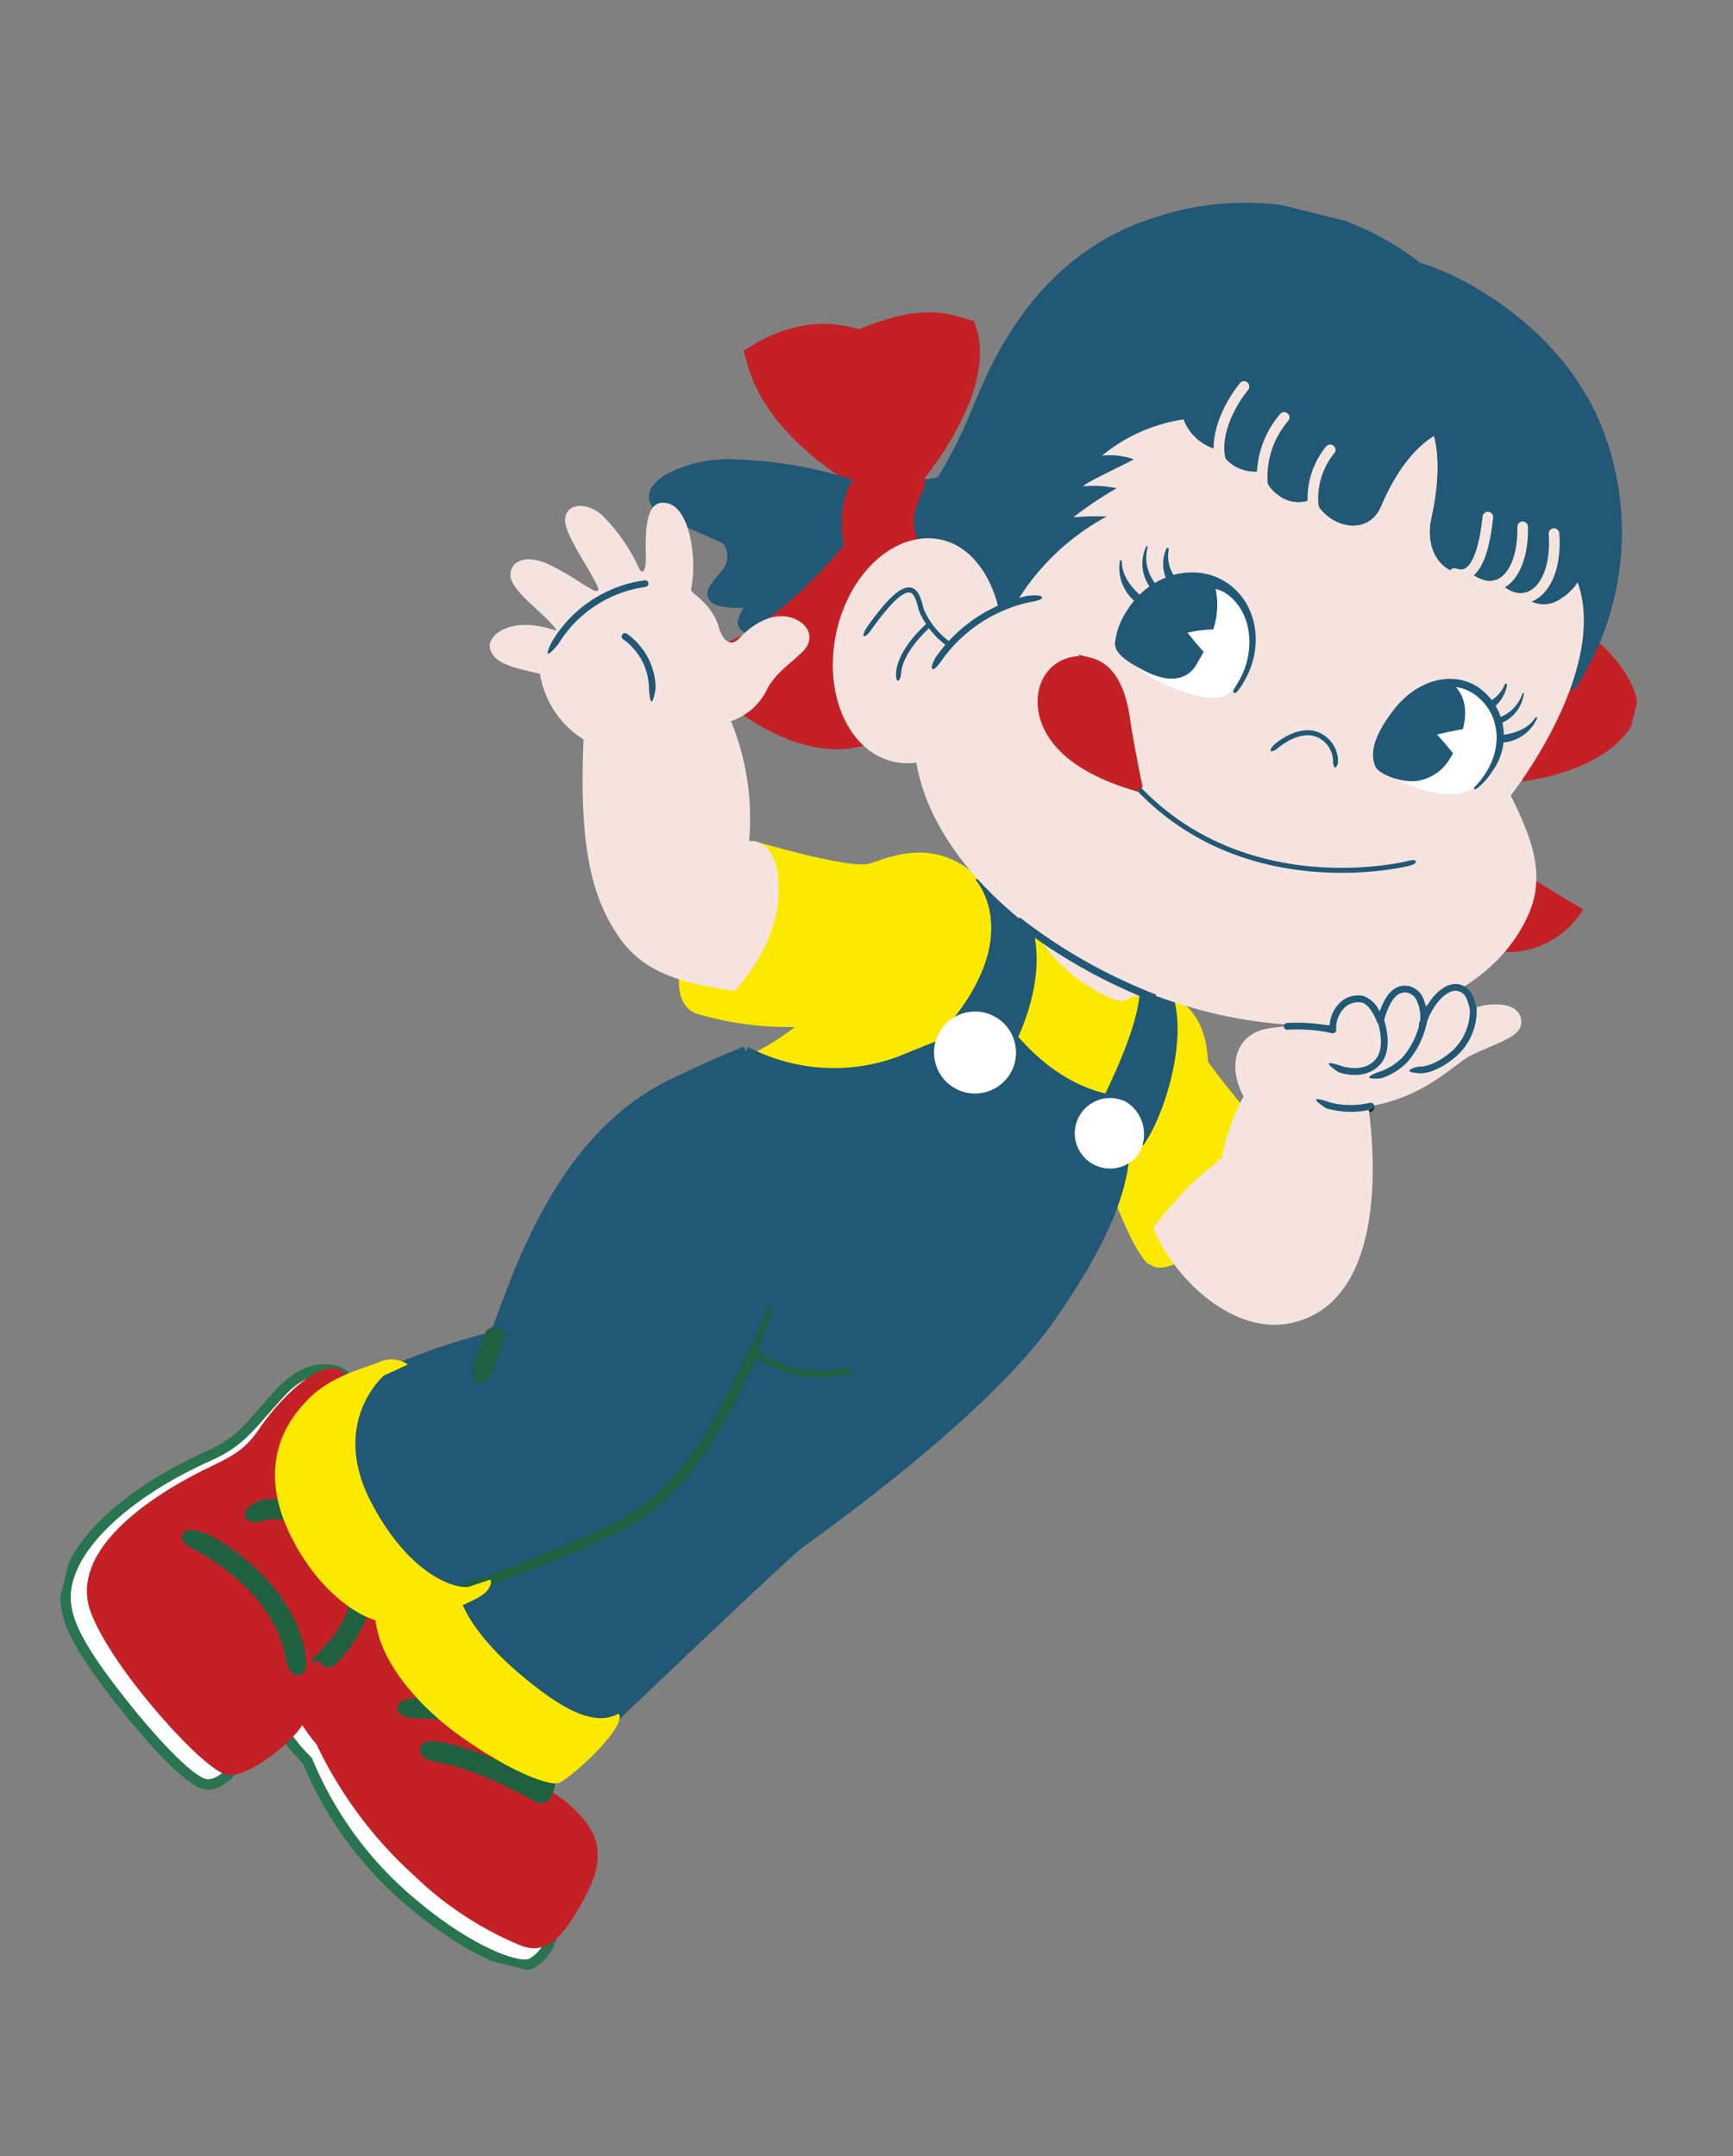 <svg id="deco_appl_product_peko2" xmlns="http://www.w3.org/2000/svg" xmlns:xlink="http://www.w3.org/1999/xlink" width="148.341" height="184.61" viewBox="0 0 148.341 184.61">
  <rect x="0" y="0" width="148.341" height="184.61" fill="#808080" stroke="none"/>
  <defs>
    <clipPath id="clip-path">
      <rect id="長方形_333" data-name="長方形 333" width="112.434" height="162.229" fill="none"/>
    </clipPath>
  </defs>
  <g id="イラスト2" transform="translate(39.247) rotate(14)">
    <g id="グループ_438" data-name="グループ 438" clip-path="url(#clip-path)">
      <path id="パス_6881" data-name="パス 6881" d="M19.026,180.634s-2.717-.933-4.778,2.782c-1.819,3.277-2.173,4.836-4.611,6.749C4.074,194.531,1.17,199,.585,202.177c-.579,3.15.51,5.186,5.412,9.18,2.426,1.976,7.389,5.665,9.664,6.173,1.512.338,2.4-1.776,2.4-1.776l-7.3-13.316Z" transform="translate(-0.158 -64.097)" fill="#fff"/>
      <path id="パス_6882" data-name="パス 6882" d="M19.026,180.634s-2.717-.933-4.778,2.782c-1.819,3.277-2.173,4.836-4.611,6.749C4.074,194.531,1.17,199,.585,202.177c-.579,3.15.51,5.186,5.412,9.18,2.426,1.976,7.389,5.665,9.664,6.173,1.512.338,2.4-1.776,2.4-1.776l-7.3-13.316Z" transform="translate(-0.158 -64.097)" fill="none" stroke="#28744e" stroke-linecap="round" stroke-linejoin="round" stroke-width="0.888"/>
      <path id="パス_6883" data-name="パス 6883" d="M58.159,236.622a3.575,3.575,0,0,1-1.073,2.5c-.847.884-5.418.326-10.982-2.375a31.564,31.564,0,0,1-11.863-9.766c-3.855-2.277-5.377-5.269-5.187-7.525.847-1.975,2.031-.376,2.031-.376l6.11,4.649Z" transform="translate(-10.31 -77.568)" fill="#fff"/>
      <path id="パス_6884" data-name="パス 6884" d="M58.159,236.622a3.575,3.575,0,0,1-1.073,2.5c-.847.884-5.418.326-10.982-2.375a31.564,31.564,0,0,1-11.863-9.766c-3.855-2.277-5.377-5.269-5.187-7.525.847-1.975,2.031-.376,2.031-.376l6.11,4.649Z" transform="translate(-10.31 -77.568)" fill="none" stroke="#28744e" stroke-linecap="round" stroke-linejoin="round" stroke-width="0.888"/>
      <path id="パス_6885" data-name="パス 6885" d="M50.391,220.19s5.48,1.373,6.525,1.865c3.76,1.77,4.38,3.595,3.438,7.243-1.069,4.137-2.089,4.862-3.707,4.644a28.541,28.541,0,0,1-10.022-3.522,35.31,35.31,0,0,1-10.715-8.807c-3.817-2.728-4.436-5.644-4.436-5.644a14.676,14.676,0,0,1,7.319-6.522c5.023-1.9,8.481,2.392,8.481,2.392l4.134,7.074Z" transform="translate(-11.175 -74.192)" fill="#c42126"/>
      <path id="パス_6886" data-name="パス 6886" d="M50.391,220.19s5.48,1.373,6.525,1.865c3.76,1.77,4.38,3.595,3.438,7.243-1.069,4.137-2.089,4.862-3.707,4.644a28.541,28.541,0,0,1-10.022-3.522,35.31,35.31,0,0,1-10.715-8.807c-3.817-2.728-4.436-5.644-4.436-5.644a14.676,14.676,0,0,1,7.319-6.522c5.023-1.9,8.481,2.392,8.481,2.392l4.134,7.074Z" transform="translate(-11.175 -74.192)" fill="none" stroke="#c42126" stroke-miterlimit="10" stroke-width="1.163"/>
      <path id="パス_6887" data-name="パス 6887" d="M28.689,198.956s-4.371,3.528-5.027,11.35c-.164,1.592-3.589,5.942-5.018,5.64-2.631-.555-11.408-6.662-13.955-10.457-3.232-4.816,4.388-11.677,6.344-13.331s3.067-2.424,3.952-4.85,2.924-5.966,4.579-6.192,9.674,10.75,9.674,10.75Z" transform="translate(-1.385 -64.304)" fill="#c42126"/>
      <path id="パス_6888" data-name="パス 6888" d="M28.689,198.956s-4.371,3.528-5.027,11.35c-.164,1.592-3.589,5.942-5.018,5.64-2.631-.555-11.408-6.662-13.955-10.457-3.232-4.816,4.388-11.677,6.344-13.331s3.067-2.424,3.952-4.85,2.924-5.966,4.579-6.192,9.674,10.75,9.674,10.75Z" transform="translate(-1.385 -64.304)" fill="none" stroke="#c42126" stroke-miterlimit="10" stroke-width="1.163"/>
      <path id="パス_6889" data-name="パス 6889" d="M49.24,221.042s5-1.126,7.674-.448,5.283,2.579,4.586,4.929c0,0-5.547-1.6-9.252-1.321" transform="translate(-17.483 -78.245)" fill="#c42126"/>
      <path id="パス_6890" data-name="パス 6890" d="M49.24,221.042s5-1.126,7.674-.448,5.283,2.579,4.586,4.929c0,0-5.547-1.6-9.252-1.321" transform="translate(-17.483 -78.245)" fill="none" stroke="#c42126" stroke-miterlimit="10" stroke-width="1.163"/>
      <path id="パス_6891" data-name="パス 6891" d="M49.24,221.042s5-1.126,7.674-.448,5.283,2.579,4.586,4.929c0,0-5.547-1.6-9.252-1.321" transform="translate(-17.483 -78.245)" fill="none" stroke="#251e1c" stroke-linecap="round" stroke-linejoin="round" stroke-width="0.888"/>
      <path id="パス_6892" data-name="パス 6892" d="M56.5,220.159c-2.706-.687-7.6.4-7.807.446-.153.034-.855.369-.821.523s.793.07.947.035c.05-.012,4.968-1.1,7.54-.45a6.689,6.689,0,0,1,4.143,2.657,2.384,2.384,0,0,1,.293,1.636c-1.213-.33-5.787-1.5-9.052-1.248-.11.008-1.187.074-1.151.354.039.3,1.036.23,1.194.217,3.61-.274,9.1,1.294,9.151,1.311a.287.287,0,0,0,.354-.194,2.936,2.936,0,0,0-.291-2.36,7.264,7.264,0,0,0-4.5-2.929" transform="translate(-16.996 -78.087)" fill="#251e1c"/>
      <path id="パス_6893" data-name="パス 6893" d="M56.5,220.159c-2.706-.687-7.6.4-7.807.446-.153.034-.855.369-.821.523s.793.07.947.035c.05-.012,4.968-1.1,7.54-.45a6.689,6.689,0,0,1,4.143,2.657,2.384,2.384,0,0,1,.293,1.636c-1.213-.33-5.787-1.5-9.052-1.248-.11.008-1.187.074-1.151.354.039.3,1.036.23,1.194.217,3.61-.274,9.1,1.294,9.151,1.311a.287.287,0,0,0,.354-.194,2.936,2.936,0,0,0-.291-2.36,7.264,7.264,0,0,0-4.5-2.929" transform="translate(-16.996 -78.087)" fill="none" stroke="#206040" stroke-miterlimit="10" stroke-width="1.163"/>
      <path id="パス_6894" data-name="パス 6894" d="M16.06,206.535c-.154-.035-1.42-.082-1.455.072s1.174.451,1.329.487c.075.017,7.555,1.774,9.874,7.58.059.147.448.639.595.58s0-.646-.063-.793c-2.433-6.089-9.961-7.854-10.28-7.926" transform="translate(-5.185 -73.318)" fill="#251e1c"/>
      <path id="パス_6895" data-name="パス 6895" d="M16.06,206.535c-.154-.035-1.42-.082-1.455.072s1.174.451,1.329.487c.075.017,7.555,1.774,9.874,7.58.059.147.448.639.595.58s0-.646-.063-.793c-2.433-6.089-9.961-7.854-10.28-7.926" transform="translate(-5.185 -73.318)" fill="none" stroke="#206040" stroke-miterlimit="10" stroke-width="1.163"/>
      <path id="パス_6896" data-name="パス 6896" d="M23.079,200.687c2.389-1.936,14.236.965,8.646,10.724" transform="translate(-8.194 -71.053)" fill="#c42126"/>
      <path id="パス_6897" data-name="パス 6897" d="M23.079,200.687c2.389-1.936,14.236.965,8.646,10.724" transform="translate(-8.194 -71.053)" fill="none" stroke="#c42126" stroke-miterlimit="10" stroke-width="1.163"/>
      <path id="パス_6898" data-name="パス 6898" d="M23.079,200.687c2.389-1.936,14.236.965,8.646,10.724" transform="translate(-8.194 -71.053)" fill="none" stroke="#251e1c" stroke-linecap="round" stroke-linejoin="round" stroke-width="0.888"/>
      <path id="パス_6899" data-name="パス 6899" d="M22.519,200.307c-.123.1-.6.588-.5.711s.735-.166.858-.266c1.164-.943,5.143-.635,7.663,1.509,1.725,1.469,3.222,4.2.555,8.851a.287.287,0,0,0,.5.285c3.013-5.26.867-8.255-.68-9.572-2.58-2.2-6.916-2.715-8.395-1.518" transform="translate(-7.814 -70.896)" fill="#251e1c"/>
      <path id="パス_6900" data-name="パス 6900" d="M22.519,200.307c-.123.1-.6.588-.5.711s.735-.166.858-.266c1.164-.943,5.143-.635,7.663,1.509,1.725,1.469,3.222,4.2.555,8.851a.287.287,0,0,0,.5.285c3.013-5.26.867-8.255-.68-9.572-2.58-2.2-6.916-2.715-8.395-1.518" transform="translate(-7.814 -70.896)" fill="none" stroke="#206040" stroke-miterlimit="10" stroke-width="1.163"/>
      <path id="パス_6901" data-name="パス 6901" d="M133.6,131.983c-1.045,2.435-3.094,4.205-4.275,3.7s-1.046-3.1,0-5.534,2.849-4,4.03-3.492,1.291,2.891.246,5.327" transform="translate(-45.622 -44.936)" fill="#fce900"/>
      <path id="パス_6902" data-name="パス 6902" d="M101.524,101.82s2.615.264,3.853,4.459c1.288,1.176,5.979,4.592,5.979,4.592.873.687-.838,1.589-1.525,1.918s-7.894,8.769-5.036,11.554c-.377.15-2-1.327-4.417-4.779a33.707,33.707,0,0,1-3.589-6.528L83.532,110.7l-8.674,8.046-7.925-3.323a19.461,19.461,0,0,0,3.424-3.44,27.8,27.8,0,0,1-8.576.917c-2.633-.584-2.2-4.684-2.141-5.906.138-2.958,1.745-9.694,3.737-9.618s8.409.258,9.777-.506,5.067-4.059,10.143-.635c10.43,3.541,18.228,5.588,18.228,5.588" transform="translate(-21.153 -33.625)" fill="#fce900"/>
      <path id="パス_6903" data-name="パス 6903" d="M56.534,122.011a16.252,16.252,0,0,0,13.016-2.363c4.553-3.345,7.581-5.319,7.581-5.319s5.094,4.836,11.338,4.086c2.688,4.27,2.5,9.8-1.118,19.314s-15.282,22.9-16.3,24.177-12.648,19.666-12.648,19.666l-1.656,2.407S44.261,183.3,41.275,175c-7.37-3.163-14.29-7.379-8.266-18.51a56.969,56.969,0,0,1,8.591-5.612c.66-5.172,1.2-17.717,9.534-24.639,3.631-3.013,5.4-4.229,5.4-4.229" transform="translate(-10.905 -40.593)" fill="#215875"/>
      <path id="パス_6904" data-name="パス 6904" d="M56.534,122.011a16.252,16.252,0,0,0,13.016-2.363c4.553-3.345,7.581-5.319,7.581-5.319s5.094,4.836,11.338,4.086c2.688,4.27,2.5,9.8-1.118,19.314s-15.282,22.9-16.3,24.177-12.648,19.666-12.648,19.666l-1.656,2.407S44.261,183.3,41.275,175c-7.37-3.163-14.29-7.379-8.266-18.51a56.969,56.969,0,0,1,8.591-5.612c.66-5.172,1.2-17.717,9.534-24.639,3.631-3.013,5.4-4.229,5.4-4.229" transform="translate(-10.905 -40.593)" fill="none" stroke="#215875" stroke-miterlimit="10" stroke-width="0.909"/>
      <path id="パス_6905" data-name="パス 6905" d="M59.944,136.064s.619,4.006,6.674,5.513c-5.5,6.288-8.531,8.239-10.366,7.085C54.164,147.351,54.242,142.813,59.944,136.064Z" transform="translate(-19.528 -48.31)" fill="none" stroke="#215875" stroke-linecap="round" stroke-linejoin="round" stroke-width="0.888"/>
      <path id="パス_6906" data-name="パス 6906" d="M47.285,170.659a.287.287,0,0,0-.314.255l-.246,2.388c-.016.158.1,1.117.253,1.133s.3-.917.317-1.074l.245-2.388a.287.287,0,0,0-.255-.315" transform="translate(-16.589 -60.592)" fill="#251e1c"/>
      <path id="パス_6907" data-name="パス 6907" d="M47.285,170.659a.287.287,0,0,0-.314.255l-.246,2.388c-.016.158.1,1.117.253,1.133s.3-.917.317-1.074l.245-2.388a.287.287,0,0,0-.255-.315" transform="translate(-16.589 -60.592)" fill="none" stroke="#206040" stroke-miterlimit="10" stroke-width="1.163"/>
      <path id="パス_6908" data-name="パス 6908" d="M69.067,164.446c-.074.432-.161.871-.26,1.278-.55,2.243-1.529,10.1-6.213,15.023-3.814,4.008-16.03,11.746-16.03,11.746" transform="translate(-16.533 -58.387)" fill="none" stroke="#206040" stroke-linecap="round" stroke-linejoin="round" stroke-width="0.888"/>
      <path id="パス_6909" data-name="パス 6909" d="M81.632,158.365c-.157-.014-.263,1.069-.277,1.227,0,.013-.111,1.307-.341,2.646a.287.287,0,1,0,.565.1c.233-1.365.345-2.682.346-2.7.014-.157-.137-1.262-.294-1.274" transform="translate(-28.763 -56.228)" fill="#206040"/>
      <path id="パス_6910" data-name="パス 6910" d="M88.876,163.923a9.288,9.288,0,0,1-7.361.169.286.286,0,0,0-.252.515,9.692,9.692,0,0,0,7.848-.161c.144-.065,1.1-.559,1.033-.7s-1.124.115-1.269.181" transform="translate(-28.796 -58.122)" fill="#206040"/>
      <path id="パス_6911" data-name="パス 6911" d="M47.519,205.371s1.118,2.662,6.993,5.495c3.622,1.746,6.9,2.806,8.726,1.094.965.778-2.109,5.641-3.445,6.938-.6.582-4.275.167-9.215-1.772-4.268-1.676-10-5.383-9.906-10.329,1.73-.582,6.846-1.426,6.846-1.426" transform="translate(-14.441 -72.917)" fill="#fce900"/>
      <path id="パス_6912" data-name="パス 6912" d="M30.58,178.722s-3.561,5.027,1.593,10.815c4.944,5.55,9.138,5.4,9.881,4.942.962-.6,1.608-1.024,1.608-1.024s.517.712-.7,1.805c-1.524,1.372-2.587,1.94-5.568,3.532-2.426,1.3-7.041-.228-10.774-4.311-4.455-4.873-3.719-9.311-1.63-12.545,1.336-2.067,3.5-3.252,4.826-4.164a2.54,2.54,0,0,1,2.539-.469Z" transform="translate(-8.288 -62.898)" fill="#fce900"/>
      <path id="パス_6913" data-name="パス 6913" d="M95.257,96.152s5.471,3.594.953,13.033a19.445,19.445,0,0,1,4.852.68s2.186-7.634-1.912-11.887c-2.368-2.108-3.892-1.826-3.892-1.826" transform="translate(-33.821 -34.135)" fill="#215875"/>
      <path id="パス_6914" data-name="パス 6914" d="M95.257,96.152s5.471,3.594.953,13.033a19.445,19.445,0,0,1,4.852.68s2.186-7.634-1.912-11.887c-2.368-2.108-3.892-1.826-3.892-1.826" transform="translate(-33.821 -34.135)" fill="none" stroke="#215875" stroke-miterlimit="10" stroke-width="0.909"/>
      <path id="パス_6915" data-name="パス 6915" d="M118.66,115.9s1.979-7.878.889-11.152c1.242-.714,2.219.641,2.219.641,1.917,3.16,1.707,9.459.539,12.544" transform="translate(-42.13 -37.116)" fill="#215875"/>
      <path id="パス_6916" data-name="パス 6916" d="M118.66,115.9s1.979-7.878.889-11.152c1.242-.714,2.219.641,2.219.641,1.917,3.16,1.707,9.459.539,12.544" transform="translate(-42.13 -37.116)" fill="none" stroke="#215875" stroke-miterlimit="10" stroke-width="0.909"/>
      <path id="パス_6917" data-name="パス 6917" d="M115.215,102.611s-2.408,1.616-2.9,2.03c-1.787.168-7.6-1.546-9.626-5.534,5.227.529,12.523,3.5,12.523,3.5" transform="translate(-36.461 -35.188)" fill="#f4e3de"/>
      <path id="パス_6918" data-name="パス 6918" d="M101.612,118.445a3.509,3.509,0,1,1-1.841-4.609,3.509,3.509,0,0,1,1.841,4.609" transform="translate(-33.686 -40.316)" fill="#fff"/>
      <path id="パス_6919" data-name="パス 6919" d="M121.345,124.612a3.019,3.019,0,1,1-2.028-4.133,3.277,3.277,0,0,1,2.028,4.133" transform="translate(-40.988 -42.748)" fill="#fff"/>
      <path id="パス_6920" data-name="パス 6920" d="M165.874,79.841l3.692,1.151a7.046,7.046,0,0,1-4.575,4.123c-1.451-1.1-1.416-1.99-1.416-1.99Z" transform="translate(-58.078 -28.348)" fill="#c42126"/>
      <path id="パス_6921" data-name="パス 6921" d="M165.874,79.841l3.692,1.151a7.046,7.046,0,0,1-4.575,4.123c-1.451-1.1-1.416-1.99-1.416-1.99Z" transform="translate(-58.078 -28.348)" fill="none" stroke="#c42126" stroke-miterlimit="10" stroke-width="1.163"/>
      <path id="パス_6922" data-name="パス 6922" d="M164.866,46.865c.725.238,5.04,2.838,4.388,5.334s-3.213,4.882-7.226,6.622c-1.418-1.532-.394-9.141-.394-9.141Z" transform="translate(-57.261 -16.64)" fill="#c42126"/>
      <path id="パス_6923" data-name="パス 6923" d="M164.866,46.865c.725.238,5.04,2.838,4.388,5.334s-3.213,4.882-7.226,6.622c-1.418-1.532-.394-9.141-.394-9.141Z" transform="translate(-57.261 -16.64)" fill="none" stroke="#c42126" stroke-miterlimit="10" stroke-width="1.163"/>
      <path id="パス_6924" data-name="パス 6924" d="M65.335,39.327S69.8,30.333,66.58,25.667c-2.577-.2-4.586-.081-8.891,3.06-1.494-.019-4.811-.239-8.589,3.683.811,1.48,2.889,5.616,11.681,8.376" transform="translate(-17.433 -9.091)" fill="#c42126"/>
      <path id="パス_6925" data-name="パス 6925" d="M65.335,39.327S69.8,30.333,66.58,25.667c-2.577-.2-4.586-.081-8.891,3.06-1.494-.019-4.811-.239-8.589,3.683.811,1.48,2.889,5.616,11.681,8.376" transform="translate(-17.433 -9.091)" fill="none" stroke="#c42126" stroke-miterlimit="10" stroke-width="1.163"/>
      <path id="パス_6926" data-name="パス 6926" d="M121.251,33.919a24.037,24.037,0,0,0-3.187-21.646C112.543,4.6,102.92,2.61,99.882,2.549h-.055l-.051-.021A23.907,23.907,0,0,0,77.263,4.154C68.2,9.638,66.794,19.412,66.193,23.587l-.131.885a41.9,41.9,0,0,1-1.367,5.708,6.078,6.078,0,0,1-1.73.7c-.629.122-5.2,1.468-5.2,1.468A36.29,36.29,0,0,0,47,33.09a10.868,10.868,0,0,0-5.01,2.519c-.581.627-1.933,2.211.771,2.811,2.149.477,3.694.63,5.327,1a2.326,2.326,0,0,1,.568,3c-.584,1.322-1.878,3.033,2.515,1.777.457.481-.316,1.6.075,1.961.5.459,1.692,0,1.692,0l7.473-6.873L71.6,41.849l11.859-.423Z" transform="translate(-14.606 -0.161)" fill="#215875"/>
      <path id="パス_6927" data-name="パス 6927" d="M121.251,33.919a24.037,24.037,0,0,0-3.187-21.646C112.543,4.6,102.92,2.61,99.882,2.549h-.055l-.051-.021A23.907,23.907,0,0,0,77.263,4.154C68.2,9.638,66.794,19.412,66.193,23.587l-.131.885a41.9,41.9,0,0,1-1.367,5.708,6.078,6.078,0,0,1-1.73.7c-.629.122-5.2,1.468-5.2,1.468A36.29,36.29,0,0,0,47,33.09a10.868,10.868,0,0,0-5.01,2.519c-.581.627-1.933,2.211.771,2.811,2.149.477,3.694.63,5.327,1a2.326,2.326,0,0,1,.568,3c-.584,1.322-1.878,3.033,2.515,1.777.457.481-.316,1.6.075,1.961.5.459,1.692,0,1.692,0l7.473-6.873L71.6,41.849l11.859-.423Z" transform="translate(-14.606 -0.161)" fill="none" stroke="#215875" stroke-miterlimit="10" stroke-width="0.909"/>
      <path id="パス_6928" data-name="パス 6928" d="M121.251,33.919a24.037,24.037,0,0,0-3.187-21.646C112.543,4.6,102.92,2.61,99.882,2.549l-.106-.022A23.907,23.907,0,0,0,77.263,4.154C68.2,9.638,66.794,19.412,66.193,23.587l-.131.885a41.9,41.9,0,0,1-1.367,5.708,6.078,6.078,0,0,1-1.73.7c-.629.122-5.2,1.468-5.2,1.468A36.29,36.29,0,0,0,47,33.09a10.868,10.868,0,0,0-5.01,2.519c-.581.627-1.933,2.211.771,2.811,2.149.477,3.694.63,5.327,1a2.326,2.326,0,0,1,.568,3c-.584,1.322-1.878,3.033,2.515,1.777.457.481-.316,1.6.075,1.961.5.459,1.692,0,1.692,0l7.473-6.873L71.6,41.849l11.859-.423Z" transform="translate(-14.606 -0.161)" fill="#215875"/>
      <path id="パス_6929" data-name="パス 6929" d="M121.251,33.919a24.037,24.037,0,0,0-3.187-21.646C112.543,4.6,102.92,2.61,99.882,2.549l-.106-.022A23.907,23.907,0,0,0,77.263,4.154C68.2,9.638,66.794,19.412,66.193,23.587l-.131.885a41.9,41.9,0,0,1-1.367,5.708,6.078,6.078,0,0,1-1.73.7c-.629.122-5.2,1.468-5.2,1.468A36.29,36.29,0,0,0,47,33.09a10.868,10.868,0,0,0-5.01,2.519c-.581.627-1.933,2.211.771,2.811,2.149.477,3.694.63,5.327,1a2.326,2.326,0,0,1,.568,3c-.584,1.322-1.878,3.033,2.515,1.777.457.481-.316,1.6.075,1.961.5.459,1.692,0,1.692,0l7.473-6.873L71.6,41.849l11.859-.423Z" transform="translate(-14.606 -0.161)" fill="none" stroke="#215875" stroke-miterlimit="10" stroke-width="0.909"/>
      <path id="パス_6930" data-name="パス 6930" d="M61.349,74.868a6.091,6.091,0,0,1-3.759,4.026c1.216.6,6.765,3.066,11.143,1.009-.667-.442-2.322-2.268-2.2-3.029a22.011,22.011,0,0,0-5.183-2.007" transform="translate(-20.447 -26.582)" fill="#c42126"/>
      <path id="パス_6931" data-name="パス 6931" d="M61.349,74.868a6.091,6.091,0,0,1-3.759,4.026c1.216.6,6.765,3.066,11.143,1.009-.667-.442-2.322-2.268-2.2-3.029a22.011,22.011,0,0,0-5.183-2.007" transform="translate(-20.447 -26.582)" fill="none" stroke="#c42126" stroke-miterlimit="10" stroke-width="1.163"/>
      <path id="パス_6932" data-name="パス 6932" d="M64.151,56.356S60.9,64.11,55.965,67.895c1.745-.188,4.738-1.2,10.559,3.312a138.689,138.689,0,0,1,2.2-15.359s-2.649-1.319-4.574.508" transform="translate(-19.87 -19.666)" fill="#c42126"/>
      <path id="パス_6933" data-name="パス 6933" d="M64.151,56.356S60.9,64.11,55.965,67.895c1.745-.188,4.738-1.2,10.559,3.312a138.689,138.689,0,0,1,2.2-15.359s-2.649-1.319-4.574.508" transform="translate(-19.87 -19.666)" fill="none" stroke="#c42126" stroke-miterlimit="10" stroke-width="1.266"/>
      <path id="パス_6934" data-name="パス 6934" d="M67.6,53.989s-1.467-2.815-.786-5.152c.281-.962,1.583-.973,2.86-1.454,1.341-.5,2.4-.892,2.143.326-.442,2.108-.228,3.514.769,4.7.657.987-.307,1.054-.307,1.054-.313-.29-3.47-1.06-4.679.527" transform="translate(-23.659 -16.652)" fill="#c42126"/>
      <path id="パス_6935" data-name="パス 6935" d="M67.6,53.989s-1.467-2.815-.786-5.152c.281-.962,1.583-.973,2.86-1.454,1.341-.5,2.4-.892,2.143.326-.442,2.108-.228,3.514.769,4.7.657.987-.307,1.054-.307,1.054-.313-.29-3.47-1.06-4.679.527" transform="translate(-23.659 -16.652)" fill="none" stroke="#c42126" stroke-miterlimit="10" stroke-width="1.163"/>
      <path id="パス_6936" data-name="パス 6936" d="M132.293,61.513c.659-3.785-1.5-6.6-3.941-9.5,0,0,5.851-12.915.824-19.552S114.9,21.735,114.9,21.735L94.2,27.24a14.25,14.25,0,0,0-6.833,5.007,6.351,6.351,0,0,1,2.717-.364c-.7.691-3.54,2.934-3.647,3.3a9.719,9.719,0,0,1,2.82-.532,32.072,32.072,0,0,0-3,3.316,21.166,21.166,0,0,1,2.758-.763,20.349,20.349,0,0,0-5.708,8.966,10.346,10.346,0,0,1-1.356.929c-1.365-2.7-3.692-4.641-6.244-4.54-3.932.154-6.948,4.629-6.738,9.993s3.569,9.588,7.5,9.434a5.341,5.341,0,0,0,1.833-.4c3.088,7.122,12.608,12.909,24.178,14.355,15.234,1.9,28.107-4.626,29.814-14.424" transform="translate(-24.483 -7.717)" fill="#f4e3de"/>
      <path id="パス_6937" data-name="パス 6937" d="M63.1,30.056,63,30.042" transform="translate(-22.369 -10.666)" fill="#c42126"/>
      <path id="パス_6938" data-name="パス 6938" d="M63.1,30.056,63,30.042" transform="translate(-22.369 -10.666)" fill="none" stroke="#c42126" stroke-miterlimit="10" stroke-width="1.266"/>
      <path id="パス_6939" data-name="パス 6939" d="M110.425,23.845c-4.2.195-5.592-4.624-3.4-9.065,1.34-2.708,6.238-10.373,19.042-5.929C141.46,10.559,144.995,25.61,141.287,29.2a2.021,2.021,0,0,1-2.8.408L127.623,13.384Z" transform="translate(-37.634 -2.661)" fill="#215875"/>
      <path id="パス_6940" data-name="パス 6940" d="M110.425,23.845c-4.2.195-5.592-4.624-3.4-9.065,1.34-2.708,6.238-10.373,19.042-5.929C141.46,10.559,144.995,25.61,141.287,29.2a2.021,2.021,0,0,1-2.8.408L127.623,13.384Z" transform="translate(-37.634 -2.661)" fill="none" stroke="#215875" stroke-miterlimit="10" stroke-width="0.909"/>
      <path id="パス_6941" data-name="パス 6941" d="M110.425,23.845c-4.2.195-5.592-4.624-3.4-9.065,1.34-2.708,6.238-10.373,19.042-5.929C141.46,10.559,144.995,25.61,141.287,29.2a2.021,2.021,0,0,1-2.8.408L127.623,13.384Z" transform="translate(-37.634 -2.661)" fill="#215875"/>
      <path id="パス_6942" data-name="パス 6942" d="M110.425,23.845c-4.2.195-5.592-4.624-3.4-9.065,1.34-2.708,6.238-10.373,19.042-5.929C141.46,10.559,144.995,25.61,141.287,29.2a2.021,2.021,0,0,1-2.8.408L127.623,13.384Z" transform="translate(-37.634 -2.661)" fill="none" stroke="#215875" stroke-miterlimit="10" stroke-width="0.909"/>
      <path id="パス_6943" data-name="パス 6943" d="M88.723,58.4a13.046,13.046,0,0,0-6.213,6.9c-.06.146-.278,1.018-.049,1.084s.517-.72.577-.866A12.5,12.5,0,0,1,89,58.9c.138-.076,1.212-.5,1.082-.736s-1.216.159-1.355.233" transform="translate(-29.241 -20.626)" fill="#215875"/>
      <path id="パス_6944" data-name="パス 6944" d="M75.481,61.169c-.82.05-1.678,1.316-2.781,4.108-.044.11-.281.842-.1.884.206.048.459-.616.5-.726,1.235-3.125,1.99-3.811,2.407-3.836s.769.634,1.085,1.215l.053.1a7.01,7.01,0,0,0,3.127,2.375.215.215,0,0,0,.159-.4,6.733,6.733,0,0,1-2.909-2.182l-.053-.1c-.377-.695-.8-1.481-1.489-1.44" transform="translate(-25.753 -21.718)" fill="#215875"/>
      <path id="パス_6945" data-name="パス 6945" d="M79.468,65.207c-.077.107-1.875,2.659-1.542,4.715.019.117.146.719.327.644.2-.081.116-.6.1-.713-.3-1.88,1.45-4.372,1.467-4.4a.215.215,0,1,0-.35-.249" transform="translate(-27.653 -23.12)" fill="#215875"/>
      <path id="パス_6946" data-name="パス 6946" d="M137.8,30.581c2.237,1.53,4.055.38,4.65-3.441.86-5.527-3.637-13.468-13.73-15.648-14.34-3.523-19.214,9.957-16.3,13.566a2.863,2.863,0,0,0,3.985.593l13.32-11.421Z" transform="translate(-39.628 -3.874)" fill="#215875"/>
      <path id="パス_6947" data-name="パス 6947" d="M137.8,30.581c2.237,1.53,4.055.38,4.65-3.441.86-5.527-3.637-13.468-13.73-15.648-14.34-3.523-19.214,9.957-16.3,13.566a2.863,2.863,0,0,0,3.985.593l13.32-11.421Z" transform="translate(-39.628 -3.874)" fill="none" stroke="#215875" stroke-miterlimit="10" stroke-width="0.909"/>
      <path id="パス_6948" data-name="パス 6948" d="M137.8,30.581c2.237,1.53,4.055.38,4.65-3.441.86-5.527-3.637-13.468-13.73-15.648-14.34-3.523-19.214,9.957-16.3,13.566a2.863,2.863,0,0,0,3.985.593l13.32-11.421Z" transform="translate(-39.628 -3.874)" fill="#215875"/>
      <path id="パス_6949" data-name="パス 6949" d="M137.8,30.581c2.237,1.53,4.055.38,4.65-3.441.86-5.527-3.637-13.468-13.73-15.648-14.34-3.523-19.214,9.957-16.3,13.566a2.863,2.863,0,0,0,3.985.593l13.32-11.421Z" transform="translate(-39.628 -3.874)" fill="none" stroke="#215875" stroke-miterlimit="10" stroke-width="0.909"/>
      <path id="パス_6950" data-name="パス 6950" d="M137.274,31.362c4.054,2.58,5.964-3.757,4.929-7.349-1.314-4.556-7.055-9.447-10.619-9.43-3.9-1.382-9.188.132-11.938,5.575-2.4,4.746-.759,8,.871,8.553a2.361,2.361,0,0,0,3.056-.92l9.243-9.944Z" transform="translate(-42.051 -5.007)" fill="#215875"/>
      <path id="パス_6951" data-name="パス 6951" d="M137.274,31.362c4.054,2.58,5.964-3.757,4.929-7.349-1.314-4.556-7.055-9.447-10.619-9.43-3.9-1.382-9.188.132-11.938,5.575-2.4,4.746-.759,8,.871,8.553a2.361,2.361,0,0,0,3.056-.92l9.243-9.944Z" transform="translate(-42.051 -5.007)" fill="none" stroke="#215875" stroke-miterlimit="10" stroke-width="0.909"/>
      <path id="パス_6952" data-name="パス 6952" d="M137.274,31.362c4.054,2.58,5.964-3.757,4.929-7.349-1.314-4.556-7.055-9.447-10.619-9.43-3.9-1.382-9.188.132-11.938,5.575-2.4,4.746-.759,8,.871,8.553a2.361,2.361,0,0,0,3.056-.92l9.243-9.944Z" transform="translate(-42.051 -5.007)" fill="#215875"/>
      <path id="パス_6953" data-name="パス 6953" d="M137.274,31.362c4.054,2.58,5.964-3.757,4.929-7.349-1.314-4.556-7.055-9.447-10.619-9.43-3.9-1.382-9.188.132-11.938,5.575-2.4,4.746-.759,8,.871,8.553a2.361,2.361,0,0,0,3.056-.92l9.243-9.944,4.458,13.516" transform="translate(-42.051 -5.007)" fill="none" stroke="#215875" stroke-miterlimit="10" stroke-width="0.909"/>
      <path id="パス_6954" data-name="パス 6954" d="M132.1,66.683c-1.8-.115-3.169,1.845-3.24,1.95s-.268.54-.17.606c.151.1.462-.27.528-.368.015-.024,1.3-1.859,2.855-1.759a2.269,2.269,0,0,1,2.024,1.74c.007.119.176.435.295.428s.141-.336.134-.455a2.7,2.7,0,0,0-2.426-2.143" transform="translate(-45.682 -23.674)" fill="#215875"/>
      <path id="パス_6955" data-name="パス 6955" d="M136.528,79.973c-.124.068-12.56,6.681-24.006-.767a.215.215,0,0,0-.234.36c11.665,7.59,24.319.853,24.446.784.1-.057.544-.317.447-.5s-.549.064-.653.121" transform="translate(-39.833 -28.11)" fill="#215875"/>
      <path id="パス_6956" data-name="パス 6956" d="M107.431,74.431s-1.5-3.066-2.523-5.548-2.384-3.968-4.2-3.968a3.218,3.218,0,0,0-3.273,2.733c-.335,1.808.779,6.511,9.993,6.784" transform="translate(-34.577 -23.048)" fill="#c42126"/>
      <path id="パス_6957" data-name="パス 6957" d="M107.431,74.431s-1.5-3.066-2.523-5.548-2.384-3.968-4.2-3.968a3.218,3.218,0,0,0-3.273,2.733c-.335,1.808.779,6.511,9.993,6.784" transform="translate(-34.577 -23.048)" fill="none" stroke="#c42126" stroke-miterlimit="10" stroke-width="0.633"/>
      <path id="パス_6958" data-name="パス 6958" d="M109.918,49.959a3.1,3.1,0,0,1-.957-2.07c-.023-.1-.165-.186-.221.041a3.262,3.262,0,0,0,.647,2.5" transform="translate(-38.593 -16.966)" fill="#215875"/>
      <path id="パス_6959" data-name="パス 6959" d="M148.275,56.147a4.094,4.094,0,0,1,4.473,2.4,5.305,5.305,0,0,1-.548,5.72c-.555.622-2.077,2.006-7.231.877a28.033,28.033,0,0,1,1.8-7.831c.144-.107,1.509-1.164,1.509-1.164" transform="translate(-51.472 -19.916)" fill="#fff"/>
      <path id="パス_6960" data-name="パス 6960" d="M106.074,48.291c.023-.106.141-.143.131.175a3.506,3.506,0,0,0,1.514,2.781,2.106,2.106,0,0,1-.321.46,3.407,3.407,0,0,1-1.323-3.416" transform="translate(-37.635 -17.119)" fill="#215875"/>
      <path id="パス_6961" data-name="パス 6961" d="M112.466,51.215s2.492-.019,3.482,1.363a6.753,6.753,0,0,1,.593,6.837c-.206.536-.869,1.054-2.1,1.228-1.608.228-5.888-.273-7.316-1.684s1.752-5.159,1.752-5.159Z" transform="translate(-37.905 -18.184)" fill="#fff"/>
      <path id="パス_6962" data-name="パス 6962" d="M103.189,51c-.015-.146.1-.232.193.045s.355,1.494,2.56,2.524a1.1,1.1,0,0,1-.361.579A3.749,3.749,0,0,1,103.189,51" transform="translate(-36.637 -18.06)" fill="#215875"/>
      <path id="パス_6963" data-name="パス 6963" d="M116.636,58.168c1.08-3.456-.55-7.04-3.638-8.005s-6.468,1.056-7.547,4.513a6.124,6.124,0,0,0-.293,2.913c.154.5.492,1.08,3.087,1.674s3.792-.407,4.128-1.653,1.331-3.977.01-6.634a2.861,2.861,0,0,1,.831.11c2.695.891,3.921,4.323,2.938,7.3-.061.188-.119.451-.173.584-.1.232.17.339.286.154a4.243,4.243,0,0,0,.373-.956" transform="translate(-37.307 -17.725)" fill="#215875"/>
      <path id="パス_6964" data-name="パス 6964" d="M117.026,56.555a11.289,11.289,0,0,0-2.829.992c.525.388.946.735,2.13,1.515,1.48-.355,1.022-2.206.7-2.507" transform="translate(-40.546 -20.08)" fill="#fff"/>
      <path id="パス_6965" data-name="パス 6965" d="M149.238,55.624c-2.582-.853-5.225.8-6.468,3.6-1.214,2.738-1.065,4.228-.37,5.138.457.6,2.755.881,4.015.213a3.9,3.9,0,0,0,1.908-2.123c.281-.737,1.517-4.718-.883-6.36a3.612,3.612,0,0,1,1.53.166c2.426.817,3.665,3.5,2.748,6.282a7.2,7.2,0,0,1-.555,1.306c-.208.328-.139.52.173.175a5.564,5.564,0,0,0,.871-1.682,5.081,5.081,0,0,0-2.969-6.713" transform="translate(-50.37 -19.669)" fill="#215875"/>
      <path id="パス_6966" data-name="パス 6966" d="M152.279,61.253c-.335.126-1.272.525-2.693,1.251.428.253,1.559,1.1,2.076,1.478" transform="translate(-53.111 -21.748)" fill="#fff"/>
      <path id="パス_6967" data-name="パス 6967" d="M131.183,29.154c.735-4.649,2.437-6.74,3.494-7.625,0,0,1.725,2.049,1.866,7.566.064,2.5,1.727,3.88,3.222,3.478,2.518-.675,5.186-10.26-5.076-15.06-5.814.415-10.47,6.715-8.942,11.127.956,2.762,5,3.272,5.436.513" transform="translate(-44.543 -6.218)" fill="#215875"/>
      <path id="パス_6968" data-name="パス 6968" d="M131.183,29.154c.735-4.649,2.437-6.74,3.494-7.625,0,0,1.725,2.049,1.866,7.566.064,2.5,1.727,3.88,3.222,3.478,2.518-.675,5.186-10.26-5.076-15.06-5.814.415-10.47,6.715-8.942,11.127.956,2.762,5,3.272,5.436.513" transform="translate(-44.543 -6.218)" fill="none" stroke="#215875" stroke-miterlimit="10" stroke-width="0.909"/>
      <path id="パス_6969" data-name="パス 6969" d="M131.183,29.154c.735-4.649,2.437-6.74,3.494-7.625,0,0,1.725,2.049,1.866,7.566.064,2.5,1.727,3.88,3.222,3.478,2.518-.675,5.186-10.26-5.076-15.06-5.814.415-10.47,6.715-8.942,11.127.956,2.762,5,3.272,5.436.513" transform="translate(-44.543 -6.218)" fill="#215875"/>
      <path id="パス_6970" data-name="パス 6970" d="M131.183,29.154c.735-4.649,2.437-6.74,3.494-7.625,0,0,1.725,2.049,1.866,7.566.064,2.5,1.727,3.88,3.222,3.478,2.518-.675,5.186-10.26-5.076-15.06-5.814.415-10.47,6.715-8.942,11.127C126.7,31.4,130.747,31.913,131.183,29.154Z" transform="translate(-44.543 -6.218)" fill="none" stroke="#215875" stroke-miterlimit="10" stroke-width="0.909"/>
      <path id="パス_6971" data-name="パス 6971" d="M137.123,9.6c1.525,2.709,2.38,6.306,1.7,9.121" transform="translate(-48.686 -3.408)" fill="#215875"/>
      <path id="パス_6972" data-name="パス 6972" d="M137.123,9.6c1.525,2.709,2.38,6.306,1.7,9.121" transform="translate(-48.686 -3.408)" fill="none" stroke="#215875" stroke-miterlimit="10" stroke-width="0.909"/>
      <path id="パス_6973" data-name="パス 6973" d="M50.333,84.481s2.152-.847,3.271,2.729c.986,3.151.5,6.291-1.34,10.023-4.721.468-8.031.373-10.841-2.159s-5.047-6.217-6.942-15.6A8.148,8.148,0,0,1,29.5,74.918c-2.275.037-4.034.139-4.682-1.074-.5-.932.892-3.227,5.192-2.838-.959-1.034-4.428-2.212-4.954-3.528-.442-1.107.562-2.279,2.887-1.826,2.539.493,4.344,1.5,4.645,1.162.319-.359-3.676-3.6-4.144-5.051s1.158-2.153,2.84-1.352a15.156,15.156,0,0,1,4.258,3.7c.479.517.586.005.389-.847-.3-1.3-1.4-4.5.09-5.053,2.345-.864,4.211,3.99,4.279,6.615.113.283,2.031.717,3.064,2.485.69,1.18,1.469,1.407,1.955.527.7-1.26,2.136-2.98,4.073-2.771,1.369.147,2.284,1.213,1.465,2.577-.709,1.182-1.731,2.219-2.155,3.75A5.264,5.264,0,0,1,46.342,74.9a21.884,21.884,0,0,1,3.992,9.583" transform="translate(-8.777 -20.631)" fill="#f4e3de"/>
      <path id="パス_6974" data-name="パス 6974" d="M155.088,56.359a2.887,2.887,0,0,0,1.054-1.843c.03-.093.168-.16.2.055a3.045,3.045,0,0,1-.8,2.263" transform="translate(-55.064 -19.325)" fill="#215875"/>
      <path id="パス_6975" data-name="パス 6975" d="M158.5,55.121c-.012-.1-.119-.143-.135.152a3.267,3.267,0,0,1-1.628,2.459,1.959,1.959,0,0,0,.262.452,3.174,3.174,0,0,0,1.5-3.063" transform="translate(-55.649 -19.544)" fill="#215875"/>
      <path id="パス_6976" data-name="パス 6976" d="M160.441,57.873c.027-.135-.069-.223-.181.026s-.45,1.357-2.579,2.135a1.014,1.014,0,0,0,.287.566,3.485,3.485,0,0,0,2.473-2.727" transform="translate(-55.985 -20.501)" fill="#215875"/>
      <path id="パス_6977" data-name="パス 6977" d="M39.009,68.752a10.962,10.962,0,0,0-6.411,6.92c-.053.15-.266,1.124-.117,1.176s.6-.837.657-.987a10.411,10.411,0,0,1,6.083-6.577.287.287,0,0,0-.213-.532" transform="translate(-11.514 -24.403)" fill="#215875"/>
      <path id="パス_6978" data-name="パス 6978" d="M41.467,76.369a.287.287,0,0,0,.15.377,5.246,5.246,0,0,1,3.165,3.5c.043.153.351,1.129.5,1.085s.09-1.088.047-1.24a5.8,5.8,0,0,0-3.49-3.874.286.286,0,0,0-.375.15" transform="translate(-14.715 -27.053)" fill="#215875"/>
      <path id="パス_6979" data-name="パス 6979" d="M150.606,113.344a8.611,8.611,0,0,1-4.015,1.109" transform="translate(-52.047 -40.243)" fill="none" stroke="#251e1c" stroke-linecap="round" stroke-linejoin="round" stroke-width="0.897"/>
      <path id="パス_6980" data-name="パス 6980" d="M150.936,96.58c-.512-1.006-.929-1.5-1.736-1.452s-1.955,1.258-2.175,3.786c.2-.465-.578-2.686-1.869-2.611s-1.633,1.423-1.691,3.207c0,0-.958-1.434-1.9-1.443s-2.373.948-1.855,3.163a14.668,14.668,0,0,0-5.465,1.247c-2.43,1.081-2.659,3.814-.581,6.122a18.8,18.8,0,0,0-.5,5.923,25.444,25.444,0,0,0-4.293,6.888" transform="translate(-45.758 -33.774)" fill="#f4e3de"/>
      <path id="パス_6981" data-name="パス 6981" d="M150.936,96.845c.56-.572,3.383-1.773,4.167-.178.724,1.472-1.583,2.467-3.542,4.222-1.077.965-2.866,4.355-7.312,6.223,1.783,4.462,5.365,15.911-1.87,19.57-4.471,2.262-10.554-1.068-13.5-5.009,0,0,3.325-7.18,4.1-7.036" transform="translate(-45.758 -34.039)" fill="#f4e3de"/>
      <path id="パス_6982" data-name="パス 6982" d="M139.523,102.009a.289.289,0,0,1-.084-.566,15.2,15.2,0,0,1,3.6-.653,2.851,2.851,0,0,1,.508-2.321,2.22,2.22,0,0,1,1.685-.853h.016a2.547,2.547,0,0,1,1.65.961c.125-1.346.535-2.644,1.917-2.725a1.8,1.8,0,0,1,1.552.911,3.841,3.841,0,0,1,.3.509c.454-1.652,1.365-2.546,2.193-2.594,1.067-.071,1.56.724,2.011,1.61a.289.289,0,1,1-.515.262c-.522-1.026-.833-1.322-1.462-1.294s-1.613,1.065-1.874,3.234a.871.871,0,0,1-.052.377.289.289,0,0,1-.553-.139c.008-.091.017-.18.027-.268a3.262,3.262,0,0,0-.6-1.437,1.262,1.262,0,0,0-.993-.594c-.93.054-1.354.93-1.419,2.929a.287.287,0,0,1-.209.268.283.283,0,0,1-.32-.116c-.244-.364-1.016-1.309-1.66-1.316A1.788,1.788,0,0,0,144,98.83a2.426,2.426,0,0,0-.328,2.173.29.29,0,0,1-.282.355h0a13.788,13.788,0,0,0-3.78.638.3.3,0,0,1-.084.013" transform="translate(-49.435 -33.615)" fill="#215875"/>
      <path id="パス_6983" data-name="パス 6983" d="M149.352,101.085a.289.289,0,0,0-.072.4c.014.021,1.414,2.059.754,3.4-.71,1.441-2.664,1.267-2.683,1.265-.159-.015-1.1-.1-1.111.06s.895.5,1.053.515c.1.01,2.371.219,3.261-1.585.81-1.644-.733-3.888-.8-3.983a.289.289,0,0,0-.4-.072" transform="translate(-51.923 -35.872)" fill="#215875"/>
      <path id="パス_6984" data-name="パス 6984" d="M155.2,99.6a.289.289,0,0,0-.264.312,7.122,7.122,0,0,1-.668,3.681,5.043,5.043,0,0,1-1.606,1.705c-.143.072-.844.568-.773.711s.886-.123,1.029-.193a5.414,5.414,0,0,0,1.834-1.907,7.572,7.572,0,0,0,.76-4.045.29.29,0,0,0-.313-.264" transform="translate(-53.927 -35.361)" fill="#215875"/>
      <path id="パス_6985" data-name="パス 6985" d="M160.776,96.948a.289.289,0,0,0-.186.364,4.725,4.725,0,0,1-.626,3.862c-1.268,1.773-2.326,1.938-2.337,1.94-.157.021-.81.4-.79.561s.7.03.859.012c.053-.006,1.3-.17,2.738-2.177a5.226,5.226,0,0,0,.706-4.376.289.289,0,0,0-.364-.186" transform="translate(-55.685 -34.417)" fill="#215875"/>
      <path id="パス_6986" data-name="パス 6986" d="M150.3,112.768a7.176,7.176,0,0,1-3.367.8c-.155-.041-1.116-.1-1.158.051s.853.466,1.007.508a7.443,7.443,0,0,0,3.79-.849.289.289,0,1,0-.273-.51" transform="translate(-51.759 -40.026)" fill="#215875"/>
      <path id="パス_6987" data-name="パス 6987" d="M127.625,133.022c-.892-2.23,1.655-6.262,3.6-8.729.1-.126.195-.246.29-.362l.013-.537-1.3-2.184-4.061,3.051-.951,6.774a18.728,18.728,0,0,0,1.905,2.128Z" transform="translate(-44.456 -43.036)" fill="#fce900"/>
      <path id="パス_6988" data-name="パス 6988" d="M101.553,100.6a46.2,46.2,0,0,0,13.012,3.616" transform="translate(-36.057 -35.719)" fill="none" stroke="#215875" stroke-miterlimit="10" stroke-width="0.633"/>
      <path id="パス_6989" data-name="パス 6989" d="M113.029,24.57c-1.259,2.766-1.285,5.59-.171,6.971" transform="translate(-39.784 -8.724)" fill="none" stroke="#f5e4de" stroke-linecap="round" stroke-miterlimit="10" stroke-width="0.909"/>
      <path id="パス_6990" data-name="パス 6990" d="M152.26,39.114c3.181,1.9,5.327-1.025,3.84-5.552" transform="translate(-54.06 -11.916)" fill="none" stroke="#f5e4de" stroke-linecap="round" stroke-miterlimit="10" stroke-width="0.909"/>
      <path id="パス_6991" data-name="パス 6991" d="M119.274,27.261A7.821,7.821,0,0,0,118.8,33.1" transform="translate(-42.051 -9.679)" fill="none" stroke="#f5e4de" stroke-linecap="round" stroke-miterlimit="10" stroke-width="0.909"/>
      <path id="パス_6992" data-name="パス 6992" d="M148.682,39.079c3.063,1.225,4.439-1.594,3.405-5.389" transform="translate(-52.79 -11.962)" fill="none" stroke="#f5e4de" stroke-linecap="round" stroke-miterlimit="10" stroke-width="0.909"/>
      <path id="パス_6993" data-name="パス 6993" d="M126.35,29.96a6.648,6.648,0,0,0-.339,4.733,3.544,3.544,0,0,0,.182.43" transform="translate(-44.637 -10.637)" fill="none" stroke="#f5e4de" stroke-linecap="round" stroke-miterlimit="10" stroke-width="0.909"/>
      <path id="パス_6994" data-name="パス 6994" d="M146.674,38.935c1.793.21,2.053-2.14,1.607-5.38" transform="translate(-52.077 -11.914)" fill="none" stroke="#f5e4de" stroke-linecap="round" stroke-miterlimit="10" stroke-width="0.909"/>
    </g>
  </g>
</svg>
